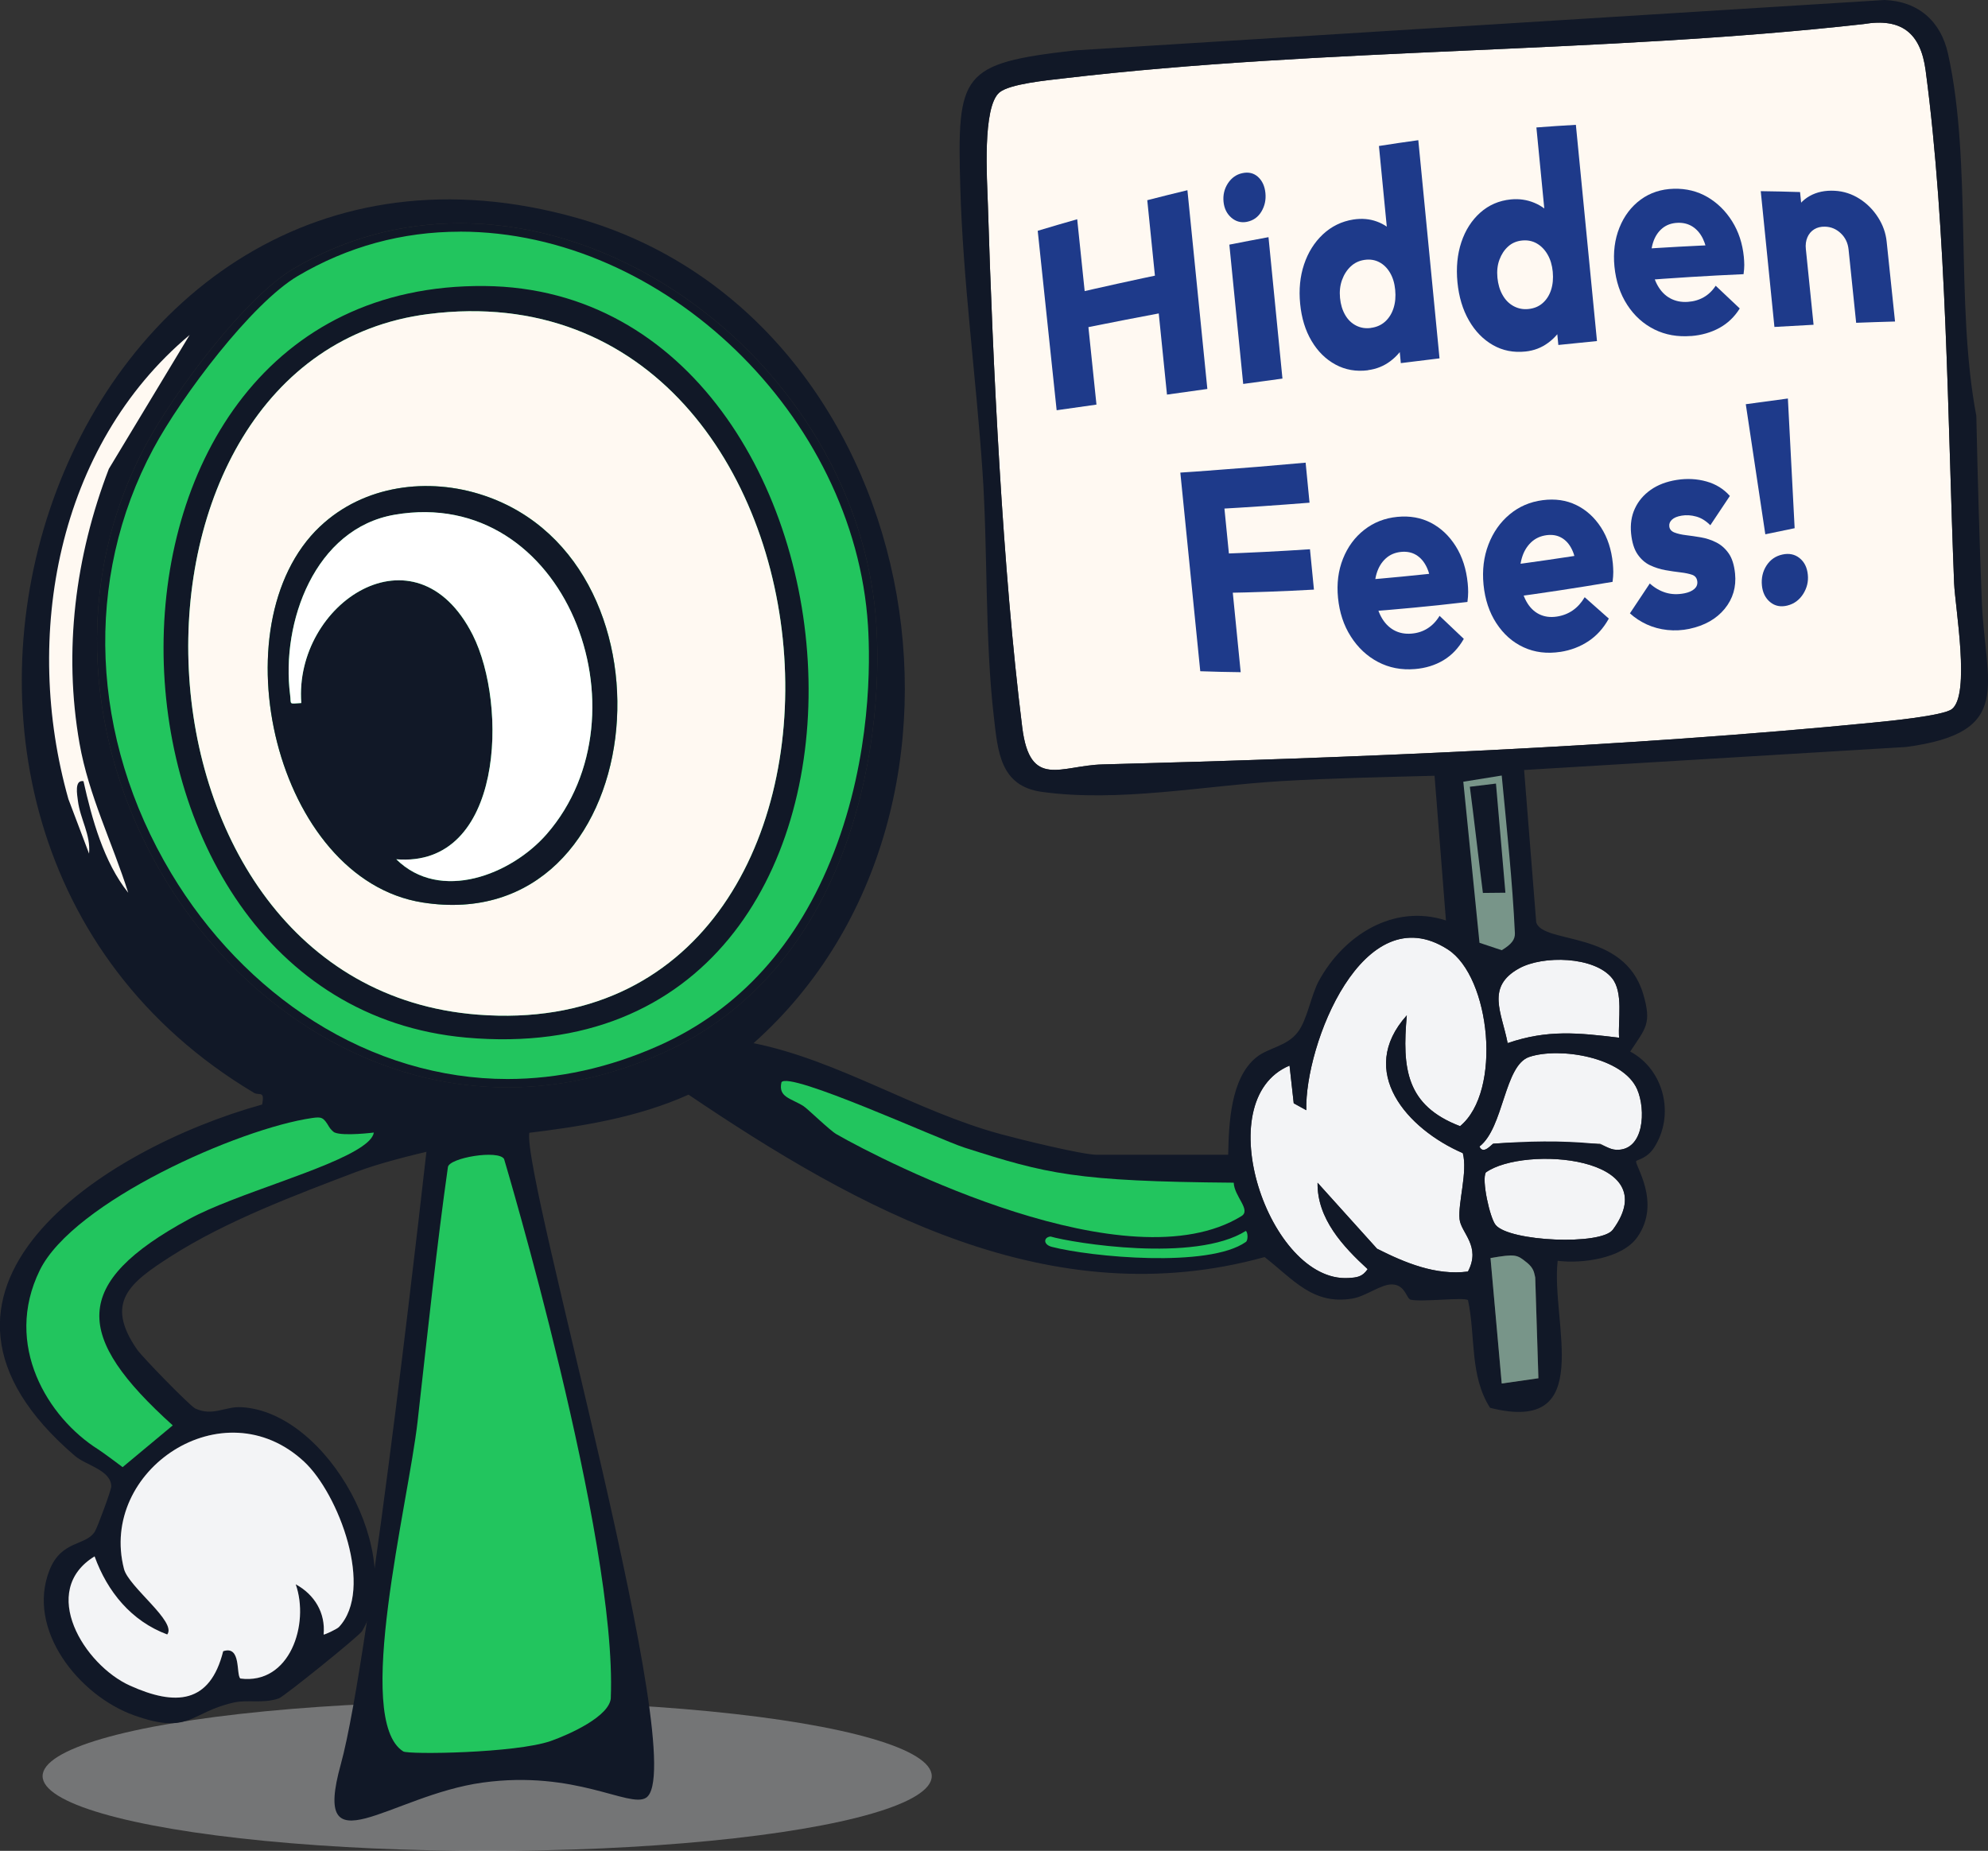 <?xml version="1.0" encoding="UTF-8"?>
<svg xmlns="http://www.w3.org/2000/svg" viewBox="0 0 356.04 331.52">
  <rect x="0" y="0" width="356.04" height="331.52" fill="#333333" stroke="none"/>
  <defs>
    <style>
      .cls-1 {
        fill: #c5c7c9;
        mix-blend-mode: multiply;
        opacity: .45;
      }

      .cls-2 {
        fill: #fff9f2;
      }

      .cls-3 {
        isolation: isolate;
      }

      .cls-4 {
        fill: #fff;
      }

      .cls-5 {
        fill: #1e3a8a;
      }

      .cls-6 {
        fill: #111827;
      }

      .cls-7 {
        fill: #22c55e;
      }

      .cls-8 {
        fill: #789589;
      }

      .cls-9 {
        fill: #f3f4f6;
      }
    </style>
  </defs>
  <g class="cls-3">
    <g id="Layer_2" data-name="Layer 2">
      <g id="Character_Version" data-name="Character Version">
        <g>
          <ellipse class="cls-1" cx="87.25" cy="318.13" rx="79.62" ry="13.4"/>
          <g>
            <g>
              <path class="cls-7" d="M90.88,194.01c-24.16,0-46.92-13.93-60.89-37.26-14.64-24.46-15.83-53.15-3.19-76.74,5.05-9.42,17.75-26.27,26.16-31.24,9.04-5.33,18.94-8.04,29.42-8.04,36.92,0,71.41,33.3,73.82,71.25.41,6.48.63,23.43-6.15,40.95-6.48,16.73-17.16,28.51-31.73,35.02-9,4.02-18.23,6.05-27.44,6.05h0Z"/>
              <path class="cls-6" d="M82.38,41.49c36.54,0,70.69,32.97,73.07,70.55.41,6.43.63,23.25-6.1,40.63-6.41,16.54-16.95,28.18-31.33,34.61-8.9,3.97-18.03,5.99-27.14,5.99-11.99,0-23.98-3.58-34.68-10.35-10.19-6.45-19.03-15.63-25.56-26.54-14.51-24.23-15.7-52.65-3.18-76.01,5.01-9.34,17.58-26.04,25.88-30.94,8.92-5.26,18.69-7.93,29.04-7.93M82.38,39.99c-10.12,0-20.29,2.53-29.8,8.14-8.86,5.23-21.58,22.46-26.44,31.53-27.09,50.57,12.56,115.11,64.74,115.11,8.97,0,18.31-1.91,27.75-6.12,33.13-14.79,39.75-54.13,38.32-76.7-2.5-39.35-38.22-71.96-74.57-71.96h0Z"/>
            </g>
            <g>
              <path class="cls-6" d="M76.64,203.86s-10.29,93-15.6,112.14c-5.32,19.14,8.77,5.58,25.4,3.29s26.23,4.61,29.25,2.73c8.4-5.21-22.19-111.03-20.89-119.16,1.31-8.13-18.15,1-18.15,1Z"/>
              <g>
                <g>
                  <path class="cls-2" d="M333.77,4.31c6.78-1.14,10.21,1.6,11.1,8.31,3.82,28.72,3.93,62.55,5.1,91.81.18,4.4,2.96,20.02-.41,22.59-1.59,1.21-11.56,2.16-14.3,2.43-44.05,4.34-93.34,6.31-137.79,7.47-7.49.19-13,4.49-14.39-6.62-3.53-28.2-5.28-65.05-6.16-93.75-.14-4.48-1.01-17.38,2.07-19.99,1.82-1.54,8.6-2.18,11.48-2.52,46.9-5.53,96.2-4.45,143.3-9.73Z"/>
                  <path class="cls-9" d="M251.95,181.87c-9.06,10.06.07,20.37,10.03,24.68.9,3.31-.88,8.9-.58,11.83.26,2.46,3.9,4.83,1.5,9.38-5.74.74-11.26-1.56-16.28-4.09l-10.65-11.82c-.1,6.44,4.55,11.42,8.97,15.48-.96,1.4-1.9,1.5-3.48,1.59-14.14.81-25.28-31.87-10.51-38.05l.75,6.75,2.25,1.24c-.3-11.68,10.16-38.57,25.34-28.8,7.67,4.93,9.75,25.44,2.2,31.66-9.68-3.7-10.38-10.33-9.54-19.84Z"/>
                  <path class="cls-9" d="M267.46,204.85c-.26.02-1.8,2.1-2.49.51,4.38-3.4,4.42-14.55,8.93-16.05,5.44-1.81,16.79.04,19.31,5.8,1.59,3.64,1.29,11.02-3.73,10.84-1.36-.05-2.64-1.1-3.01-1.1-6.12,0-13.01-.45-19,0Z"/>
                  <path class="cls-9" d="M266.11,210c6.83-4.86,32.42-2.93,22.75,10.25-2.1,2.86-18.51,2.13-20.99-.83-1.05-1.25-2.56-8.14-1.76-9.42Z"/>
                  <path class="cls-9" d="M288.67,175.16c2.12,2.56,1.08,7.54,1.3,10.71-7.32-.88-12.82-1.49-19.96.97-1.05-5.48-3.93-10.07,2.04-13.38,4.31-2.39,13.44-2.15,16.62,1.7Z"/>
                  <path class="cls-7" d="M267.96,140.91l.99,18.99-3.36.04c-2.71-.64-.95-15.77-2.63-19.02h5Z"/>
                </g>
                <g>
                  <path class="cls-6" d="M63.95,209.85c-11.02,4.19-23.43,8.84-33.31,15.16-7.38,4.72-11.97,8.21-6.09,16.71.94,1.36,9.48,10.13,10.43,10.57,3.15,1.45,5.32-.4,8.23-.24,15.53.81,29.68,26.76,21.64,40.11-.54.89-14.02,11.76-14.93,12.06-2.95.98-5.49.13-8.23.77-7.75,1.81-7.75,5.8-17.71,2.24-9.81-3.51-19.36-15.34-15.1-26.03,2.15-5.38,6.49-4.27,8.1-6.86.5-.8,2.95-7.48,2.95-8.08-.02-2.94-4.55-3.81-6.49-5.47-34.46-29.5,4.79-54.98,33.5-62.95.54-2.6-.54-1.55-1.44-2.09C-35.2,147.61,10.95,12.85,103.41,39.06c61.9,17.55,78.67,105.83,31.55,147.79,15.19,3.06,29.02,12.15,44.22,16.28,3.29.9,14.65,3.71,17.28,3.71h23.5c.12-5.54.4-13.7,5.04-17.45,2.17-1.76,5.48-1.93,7.45-4.55,1.72-2.3,2.32-6.54,3.78-9.21,4.46-8.12,13.35-13.8,22.73-10.76l-2.04-25.92c-9.1.25-18.35.42-27.44.96-13.8.81-29.16,3.85-42.94,1.92-7.41-1.04-7.83-7.19-8.55-13.44-1.63-14.1-1.06-29.66-2.03-43.93-1.14-16.89-3.5-34.05-3.98-50.97-.57-20.33.08-22.13,20.5-24.46L337.51,0c5.99.23,10.07,3.74,11.37,9.62,4.36,19.62,1.23,44.72,5.07,64.87.23,11,.55,22.01.97,33,.58,15.21,6.01,23.72-13.58,26.31l-68.38,4.12,2.17,27.31c1.32,3.95,15.75,1.27,19.16,12.82,1.56,5.3.45,6.09-2.33,10.3,6.07,3.23,8.07,11.4,4.25,17.25-1.24,1.9-3,2.13-3.17,2.36-.42.57,4.61,7.35.19,13.64-2.72,3.87-10.02,4.77-14.26,4.23-1.27,11.02,7.06,31.18-12.11,26.33-3.7-5.82-2.56-12.82-3.95-19.28-.6-.58-8.17.37-10.25-.08-.8-.17-.94-2.67-3.34-2.74-1.98-.06-4.68,2.12-7.1,2.53-7.11,1.2-10.61-3.45-15.74-7.43-38.22,10.58-72.69-8.5-103.17-29.09-9.16,4.12-19.14,5.7-29.22,6.92-7.67.93-22.91,4.12-30.14,6.87ZM333.77,4.31c-47.11,5.28-96.4,4.2-143.3,9.73-2.88.34-9.66.98-11.48,2.52-3.08,2.61-2.21,15.51-2.07,19.99.88,28.7,2.63,65.55,6.16,93.75,1.39,11.11,6.9,6.81,14.39,6.62,44.45-1.15,93.73-3.13,137.79-7.47,2.75-.27,12.71-1.22,14.3-2.43,3.37-2.57.59-18.19.41-22.59-1.17-29.26-1.28-63.09-5.1-91.81-.89-6.71-4.32-9.45-11.1-8.31ZM156.95,111.94c-3.19-50.3-60.68-89.59-104.37-63.82-8.86,5.23-21.58,22.46-26.44,31.53-31.75,59.26,28.16,137.71,92.49,108.99,33.13-14.79,39.75-54.13,38.32-76.7ZM251.95,181.87c-.85,9.5-.15,16.14,9.54,19.84,7.56-6.22,5.47-26.73-2.2-31.66-15.18-9.76-25.64,17.13-25.34,28.8l-2.25-1.24-.75-6.75c-14.77,6.19-3.63,38.86,10.51,38.05,1.58-.09,2.52-.19,3.48-1.59-4.42-4.06-9.07-9.04-8.97-15.48l10.65,11.82c5.02,2.53,10.54,4.84,16.28,4.09,2.4-4.55-1.25-6.92-1.5-9.38-.3-2.93,1.48-8.52.58-11.83-9.96-4.31-19.09-14.62-10.03-24.68ZM288.67,175.16c-3.18-3.85-12.31-4.08-16.62-1.7-5.98,3.31-3.09,7.9-2.04,13.38,7.14-2.45,12.64-1.85,19.96-.97-.22-3.17.82-8.16-1.3-10.71ZM267.46,204.85c5.99-.45,12.1-.6,18.19,0,1.8.18,2.47,1.05,3.82,1.1,5.02.17,5.32-7.2,3.73-10.84-2.51-5.76-13.86-7.61-19.31-5.8-4.52,1.5-4.55,12.65-8.93,16.05.69,1.59,2.24-.49,2.49-.51ZM266.11,210c-.8,1.28.71,8.17,1.76,9.42,2.48,2.97,18.89,3.69,20.99.83,9.66-13.18-15.93-15.11-22.75-10.25ZM273.4,226.1c-1.78-1.38-2.16-1.53-6.45-.76l2.01,22.47,6.57-.94-.57-18.04s-.15-1.65-1.55-2.73ZM60.66,291.46c6.44-6.79-.04-23.93-6.21-29.66-14.5-13.47-36.81,1.58-32.25,19.23.83,3.22,9.52,9.47,7.74,11.73-6.4-2.38-10.72-7.64-13.01-13.99-10.05,6.17-1.87,19.45,6.34,23.15,8.15,3.67,14.33,3.28,16.69-6.16,3.29-1.1,2.27,4.2,3.08,4.89,8.88,1.16,12.43-9.77,9.91-16.88,3.37,1.84,5.36,5.12,5,8.99.09.12,2.37-.96,2.7-1.3Z"/>
                  <path class="cls-9" d="M60.66,291.46c-.33.34-2.6,1.42-2.7,1.3.36-3.87-1.63-7.15-5-8.99,2.51,7.11-1.04,18.04-9.91,16.88-.81-.69.21-5.99-3.08-4.89-2.36,9.44-8.54,9.84-16.69,6.16-8.22-3.7-16.4-16.98-6.34-23.15,2.29,6.35,6.61,11.61,13.01,13.99,1.78-2.26-6.91-8.51-7.74-11.73-4.57-17.65,17.74-32.71,32.25-19.23,6.17,5.73,12.65,22.87,6.21,29.66Z"/>
                  <path class="cls-6" d="M86.78,51.23c73.24.68,82.57,142.31-3.3,134.62-71.46-6.4-74.15-135.33,3.3-134.62ZM76.71,56.25c-60.07,7.62-57.27,120.39,8.87,125.49,79.1,6.1,70.18-135.51-8.87-125.49Z"/>
                  <path class="cls-2" d="M76.71,56.25c79.05-10.02,87.97,131.59,8.87,125.49-66.14-5.1-68.94-117.87-8.87-125.49ZM57.31,94.31c-18.57,17.6-8,63.19,18.39,67.34,40.79,6.41,47.54-60.64,10.97-72.9-9.99-3.35-21.53-1.85-29.35,5.56Z"/>
                </g>
              </g>
              <path class="cls-2" d="M22.95,159.89c-4.37-5.47-6.5-13.24-8-19.97-1.67-.28-1.12,2.47-1,3.49.41,3.34,2.32,6.05,2,9.49l-3.7-9.77c-8.23-29.1-2.05-63.22,21.71-83.13l-14.47,23.99c-6.01,15.66-8.16,32.57-5.25,49.16,1.65,9.37,5.89,17.8,8.72,26.74Z"/>
              <path class="cls-7" d="M149.77,203.13c-1.16-.66-5.17-4.57-5.87-5.01-2.28-1.43-4.54-1.57-3.95-4.25,1.2-2.17,28.29,10.25,32.79,11.69,14.74,4.71,19.88,6.05,48.21,6.28.11,2.49,3.17,4.89,1.38,5.99-20.28,12.46-63.73-9.61-72.57-14.7Z"/>
              <path class="cls-7" d="M59.96,202.86c1.61.67,6.99,0,6.99,0-.15.99-1.26,1.89-2.05,2.44-6.03,4.22-22.69,8.53-30.97,13.02-21.36,11.58-20.65,21.07-2.99,36.99l-8.98,7.48s-3.45-2.6-4.39-3.19c-8.97-5.66-17.03-18.67-10.44-32.09,6.02-12.25,35.71-25.39,48.8-27.26,1.67-.24,2.01-.12,3.01,1.59.18.31.68.88,1.01,1.02Z"/>
              <path class="cls-7" d="M109.4,304.08c-.14,3.31-7.4,6.58-10.76,7.76-6.25,2.19-25.48,2.46-26.42,1.87-8.97-5.66.89-44.25,2.57-59.12,1.88-16.7,3.46-31.68,5.43-45.55.24-1.67,9.07-3.15,10.06-1.44,0,0,20.28,67.88,19.11,96.48Z"/>
              <path class="cls-6" d="M57.31,94.31c7.82-7.41,19.37-8.91,29.35-5.56,36.57,12.26,29.82,79.31-10.97,72.9-26.38-4.15-36.96-49.74-18.39-67.34ZM70.96,153.91c7.86,7.77,20.61,2.79,26.97-4.53,18.7-21.5,3.38-62.43-27.24-57.18-14.31,2.45-20.39,19.27-18.74,32.25.23,1.81-.34,1.63,2,1.48-1.34-17.83,20.5-32.41,30.71-12.19,6.3,12.48,5.56,41.76-13.71,40.18Z"/>
              <path class="cls-4" d="M70.96,153.91c19.27,1.58,20.01-27.7,13.71-40.18-10.22-20.22-32.05-5.63-30.71,12.19-2.34.15-1.77.33-2-1.48-1.65-12.98,4.43-29.8,18.74-32.25,30.62-5.25,45.93,35.68,27.24,57.18-6.37,7.32-19.11,12.3-26.97,4.53Z"/>
            </g>
            <g>
              <path class="cls-5" d="M189.24,73.48c-1.14-10.81-2.27-21.53-3.39-32.14,2.35-.71,4.71-1.4,7.07-2.07,1.14,10.98,2.29,22.05,3.45,33.2-2.38.34-4.75.68-7.13,1.01ZM192.09,59.15c-.22-2.12-.44-4.24-.66-6.36,5.9-1.37,11.83-2.68,17.77-3.91.23,2.27.46,4.54.69,6.81-5.95,1.11-11.89,2.27-17.8,3.47ZM209,70.68c-1.18-11.68-2.36-23.29-3.53-34.82,2.39-.62,4.79-1.21,7.19-1.79,1.19,11.8,2.38,23.67,3.57,35.6-2.41.34-4.82.68-7.23,1.01Z"/>
              <path class="cls-5" d="M223.34,39.73c-1.06.21-2-.04-2.81-.74-.81-.7-1.28-1.65-1.4-2.84-.12-1.22.14-2.32.78-3.31.65-.98,1.5-1.59,2.56-1.82,1.12-.25,2.06-.03,2.83.66.76.69,1.21,1.66,1.33,2.9.12,1.21-.12,2.32-.72,3.32-.6,1-1.46,1.6-2.58,1.83ZM222.65,68.77c-.83-8.34-1.65-16.66-2.48-24.95,2.33-.46,4.67-.91,7.01-1.34.83,8.42,1.67,16.87,2.5,25.33-2.34.32-4.69.64-7.03.96Z"/>
              <path class="cls-5" d="M245.01,66.32c-2.14.27-4.08-.07-5.83-1.02-1.75-.95-3.18-2.36-4.29-4.24-1.11-1.87-1.79-4.08-2.04-6.64-.25-2.56-.02-4.91.7-7.06.72-2.15,1.84-3.94,3.37-5.38,1.53-1.43,3.35-2.33,5.45-2.66,1.49-.23,2.9-.12,4.21.36,1.31.47,2.43,1.26,3.34,2.34.91,1.09,1.51,2.41,1.78,3.97.36,3.67.71,7.34,1.07,11.01.03,1.56-.3,3-.97,4.34-.67,1.33-1.6,2.45-2.78,3.34-1.18.89-2.52,1.43-4.02,1.62ZM245.53,58.73c1.01-.13,1.85-.51,2.53-1.12.68-.61,1.19-1.41,1.51-2.4.32-.98.42-2.09.3-3.3-.11-1.18-.42-2.2-.92-3.05-.5-.85-1.14-1.49-1.93-1.9-.78-.41-1.66-.55-2.64-.41-.98.14-1.8.54-2.48,1.18-.68.64-1.2,1.45-1.55,2.42-.35.97-.47,2.04-.36,3.21.11,1.17.42,2.18.92,3.05.5.87,1.16,1.5,1.97,1.91.81.41,1.69.55,2.64.42ZM257.8,64.19c-2.31.28-4.62.56-6.92.85-.23-2.34-.46-4.69-.68-7.03.14-2.17.29-4.35.43-6.52-.6-2.04-1.2-4.08-1.8-6.11-.62-6.41-1.25-12.82-1.87-19.23,2.35-.37,4.7-.72,7.05-1.04,1.27,13.02,2.53,26.04,3.8,39.08Z"/>
              <path class="cls-5" d="M273.22,62.96c-2.14.23-4.09-.15-5.84-1.15-1.75-1-3.19-2.47-4.3-4.41-1.12-1.94-1.8-4.22-2.06-6.85-.25-2.62-.02-5.01.7-7.17.72-2.16,1.85-3.92,3.38-5.29,1.54-1.37,3.36-2.16,5.47-2.37,1.5-.15,2.91.06,4.23.61,1.32.55,2.44,1.4,3.35,2.53.91,1.13,1.51,2.48,1.78,4.04.36,3.66.71,7.32,1.07,10.98.03,1.54-.3,2.97-.97,4.28-.68,1.31-1.6,2.4-2.79,3.26-1.18.87-2.52,1.38-4.02,1.54ZM273.73,55.35c1.01-.1,1.86-.45,2.54-1.05.68-.59,1.19-1.37,1.51-2.34.32-.97.42-2.06.31-3.28-.11-1.18-.42-2.21-.92-3.08-.5-.87-1.15-1.54-1.93-1.99-.78-.45-1.67-.63-2.65-.53-.98.1-1.81.45-2.49,1.07-.68.61-1.2,1.4-1.56,2.37-.36.96-.47,2.04-.36,3.22.12,1.19.42,2.22.93,3.11.5.89,1.16,1.55,1.98,1.99.82.44,1.7.61,2.65.51ZM286.01,61.09c-2.31.22-4.62.46-6.92.7-.23-2.34-.46-4.68-.68-7.02.15-2.16.29-4.32.43-6.48-.6-2.05-1.2-4.11-1.8-6.17-.63-6.43-1.25-12.86-1.88-19.29,2.36-.18,4.72-.34,7.07-.47,1.26,12.94,2.52,25.86,3.78,38.74Z"/>
              <path class="cls-5" d="M302.87,60.18c-2.41.19-4.6-.19-6.57-1.17-1.97-.98-3.6-2.44-4.87-4.4-1.27-1.96-2.03-4.25-2.29-6.86-.25-2.55.05-4.88.89-6.97.84-2.1,2.11-3.77,3.8-5.02,1.69-1.24,3.67-1.89,5.93-1.95,2.23-.06,4.24.44,6.03,1.48,1.78,1.04,3.26,2.49,4.42,4.34,1.16,1.85,1.86,3.97,2.1,6.37.05.47.07.96.08,1.45,0,.49-.04,1.04-.13,1.66-6.36.28-12.74.68-19.12,1.18-.18-1.86-.37-3.73-.55-5.59,5.38-.38,10.75-.68,16.11-.88-.93.8-1.86,1.61-2.79,2.42-.17-1.41-.49-2.57-.94-3.51-.46-.93-1.08-1.65-1.84-2.14-.77-.49-1.66-.72-2.67-.68-1.1.04-2.03.38-2.78,1.01-.75.63-1.3,1.48-1.64,2.56-.34,1.08-.44,2.35-.29,3.82.14,1.47.51,2.73,1.09,3.78.58,1.05,1.33,1.83,2.26,2.34.93.51,1.98.73,3.17.65,1.07-.07,2.02-.35,2.86-.83.84-.48,1.56-1.17,2.14-2.06,1.44,1.37,2.88,2.73,4.31,4.07-.95,1.52-2.17,2.68-3.65,3.49-1.48.81-3.17,1.3-5.06,1.45Z"/>
              <path class="cls-5" d="M317.79,58.56c-.81-8.07-1.63-16.18-2.45-24.32,2.35.03,4.69.08,7.04.16.81,7.96,1.61,15.89,2.42,23.77-2.33.12-4.67.25-7.01.39ZM332.43,57.84c-.45-4.37-.9-8.75-1.36-13.14-.12-1.17-.58-2.14-1.39-2.91-.81-.77-1.76-1.17-2.85-1.19-.73-.02-1.37.14-1.91.47-.54.33-.95.81-1.22,1.43-.27.62-.37,1.34-.28,2.15-.94-.47-1.89-.94-2.84-1.42-.19-1.88.03-3.53.66-4.93.63-1.4,1.59-2.47,2.86-3.19,1.28-.72,2.77-1.03,4.47-.94,1.61.08,3.09.57,4.45,1.43,1.36.86,2.46,1.98,3.33,3.34.87,1.36,1.38,2.8,1.54,4.34.5,4.79,1,9.56,1.5,14.31-2.32.06-4.65.14-6.97.23Z"/>
              <path class="cls-5" d="M214.96,120.23c-1.19-11.93-2.38-23.79-3.57-35.58,2.4-.16,4.8-.33,7.21-.5,1.2,12.02,2.4,24.11,3.6,36.25-2.42-.03-4.83-.08-7.24-.17ZM217.6,91.19c-.23-2.31-.46-4.62-.69-6.93,5.63-.41,11.27-.87,16.92-1.39.23,2.39.47,4.78.7,7.17-5.65.45-11.3.84-16.93,1.15ZM219.1,106.21c-.23-2.34-.47-4.67-.7-7.01,5.4-.19,10.8-.46,16.21-.82.24,2.41.47,4.82.71,7.23-5.41.3-10.82.5-16.23.59Z"/>
              <path class="cls-5" d="M253.4,119.84c-2.42.2-4.62-.23-6.6-1.27-1.98-1.04-3.61-2.57-4.88-4.57-1.28-2-2.03-4.31-2.29-6.93-.25-2.55.05-4.88.89-6.99.84-2.11,2.1-3.84,3.8-5.17,1.69-1.33,3.67-2.11,5.93-2.33,2.23-.22,4.25.14,6.04,1.07,1.79.94,3.27,2.34,4.44,4.21,1.17,1.87,1.88,4.08,2.13,6.63.05.5.08,1.02.08,1.54,0,.53-.04,1.12-.13,1.79-6.39.75-12.78,1.36-19.18,1.83-.18-1.89-.37-3.77-.55-5.66,5.38-.43,10.76-.96,16.15-1.56-.93.92-1.86,1.83-2.79,2.74-.17-1.47-.49-2.68-.95-3.63-.46-.95-1.08-1.66-1.85-2.13-.77-.47-1.66-.65-2.67-.56-1.1.1-2.03.49-2.78,1.17-.75.68-1.3,1.57-1.64,2.68-.34,1.11-.44,2.41-.29,3.91.14,1.5.51,2.78,1.09,3.86.58,1.07,1.34,1.87,2.27,2.39.93.52,1.99.73,3.19.63,1.07-.09,2.03-.4,2.87-.94.84-.53,1.56-1.28,2.14-2.24,1.45,1.38,2.89,2.75,4.34,4.12-.95,1.67-2.17,2.95-3.66,3.84-1.49.89-3.18,1.41-5.08,1.57Z"/>
              <path class="cls-5" d="M279.45,116.76c-2.41.37-4.61.09-6.58-.82-1.98-.91-3.6-2.35-4.88-4.31-1.27-1.95-2.04-4.26-2.3-6.92-.25-2.59.04-4.98.88-7.17.84-2.19,2.1-3.99,3.79-5.4,1.69-1.41,3.66-2.26,5.92-2.55,2.23-.29,4.24,0,6.02.87,1.79.87,3.26,2.21,4.43,4.01,1.17,1.8,1.87,3.95,2.12,6.46.05.5.07,1,.08,1.52,0,.52-.04,1.11-.13,1.77-6.36,1.08-12.74,2.05-19.13,2.9-.18-1.9-.37-3.81-.55-5.71,5.38-.71,10.75-1.49,16.11-2.34-.93.95-1.86,1.9-2.79,2.85-.17-1.46-.49-2.65-.95-3.57-.46-.93-1.08-1.61-1.85-2.04-.77-.44-1.66-.58-2.67-.45-1.1.15-2.03.58-2.78,1.3-.75.72-1.3,1.64-1.63,2.77-.34,1.13-.43,2.45-.29,3.96.15,1.51.51,2.79,1.09,3.83.58,1.05,1.34,1.81,2.27,2.28.93.47,1.99.62,3.18.44,1.07-.16,2.02-.53,2.86-1.11.84-.58,1.55-1.37,2.14-2.36,1.44,1.29,2.88,2.57,4.32,3.83-.95,1.71-2.16,3.06-3.65,4.05-1.48.98-3.17,1.63-5.06,1.92Z"/>
              <path class="cls-5" d="M302.55,112.64c-1.3.27-2.61.34-3.93.2-1.31-.14-2.54-.47-3.68-.99-1.13-.52-2.14-1.18-3.03-1.99,1.19-1.79,2.37-3.57,3.56-5.35.85.77,1.79,1.32,2.83,1.64,1.04.32,2.16.36,3.38.12.76-.15,1.34-.41,1.76-.77.41-.36.59-.8.54-1.32-.06-.62-.37-1.02-.91-1.22-.55-.19-1.25-.34-2.11-.44-.86-.1-1.76-.23-2.71-.4-.94-.17-1.85-.46-2.73-.87-.88-.42-1.62-1.07-2.24-1.97-.62-.9-1-2.14-1.16-3.72-.16-1.65.06-3.15.68-4.47.61-1.33,1.55-2.44,2.82-3.34,1.27-.9,2.83-1.5,4.69-1.79,1.86-.29,3.63-.19,5.31.28,1.68.47,3.08,1.34,4.19,2.59-1.17,1.74-2.34,3.49-3.5,5.25-.79-.79-1.64-1.32-2.54-1.56-.9-.25-1.77-.3-2.59-.16-.79.13-1.37.37-1.74.72-.37.34-.53.74-.48,1.19.05.52.36.89.92,1.11.56.22,1.26.38,2.09.48.83.1,1.72.23,2.66.39.94.16,1.85.46,2.73.9.88.44,1.62,1.09,2.23,1.96.61.86.99,2.07,1.15,3.63.24,2.4-.38,4.49-1.85,6.3-1.47,1.8-3.59,3.02-6.35,3.6Z"/>
              <path class="cls-5" d="M316.16,95.71c-1.16-7.71-2.33-15.48-3.5-23.31,2.52-.34,5.03-.68,7.54-1.02.4,7.75.8,15.49,1.21,23.23-1.75.37-3.5.74-5.25,1.09ZM320.13,108.46c-1.2.3-2.24.1-3.1-.61-.86-.71-1.35-1.7-1.48-2.97-.13-1.33.14-2.53.82-3.58.68-1.05,1.62-1.7,2.83-1.97,1.21-.27,2.24-.05,3.09.63.86.69,1.35,1.67,1.48,2.97.13,1.23-.15,2.38-.83,3.46-.68,1.07-1.62,1.77-2.82,2.07Z"/>
            </g>
            <path class="cls-7" d="M223.12,220.46c.39.3.42,1.7.01,1.99-6.67,4.71-27.77,2.69-34.77.88-1.57-.42-1.47-1.72-.22-1.85,3.98,1.15,25.9,4.75,34.99-1.01Z"/>
            <path class="cls-8" d="M273.4,226.1c1.43,1.14,1.34,1.98,1.55,2.73l.57,18.04-6.57.94-2.01-22.47c4.53-.79,4.78-.59,6.45.76Z"/>
            <path class="cls-8" d="M264.97,168.88l-2.9-28.86,6.88-1.11c.9,9.45,1.93,19.04,2.36,28.22.05,1.14-.58,2-2.36,3.07l-3.98-1.33ZM267.93,140.35l-4.69.57c.52,3.78,1.97,16.25,2.34,19.02l4.03-.04-1.69-19.55Z"/>
          </g>
        </g>
      </g>
    </g>
  </g>
</svg>
